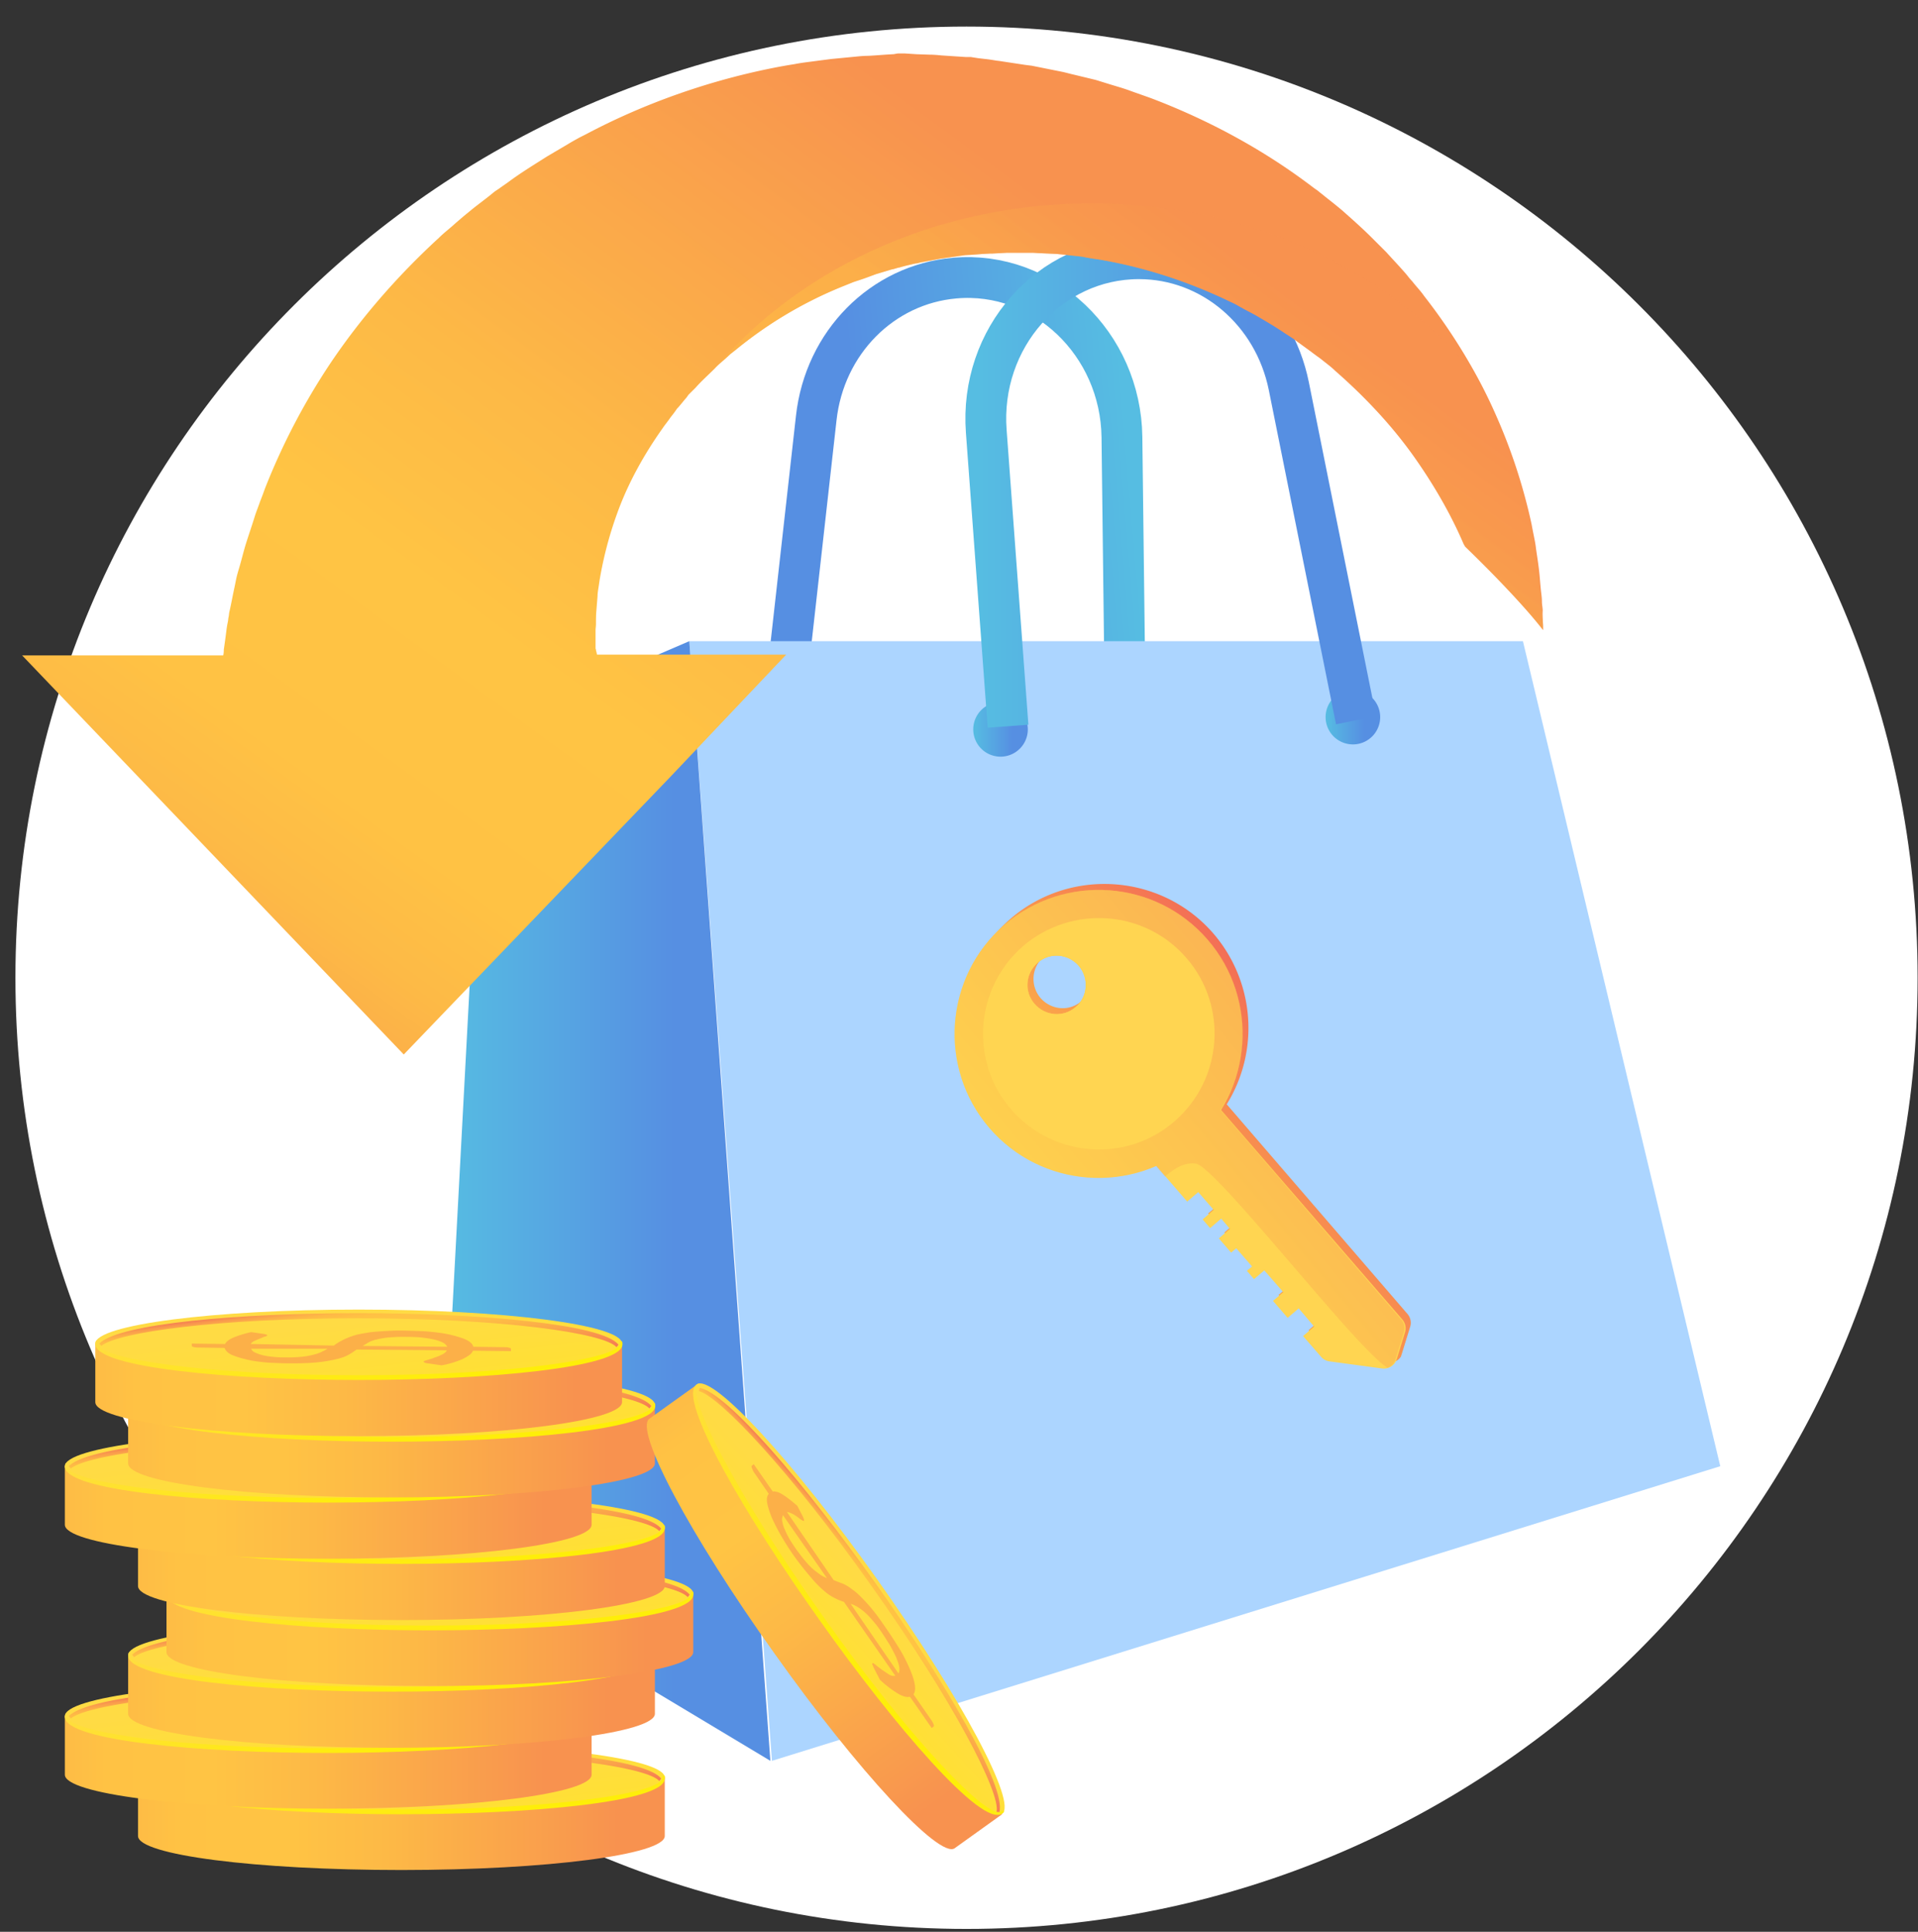 <svg width="141" height="142" fill="none" xmlns="http://www.w3.org/2000/svg"><rect width="100%" height="100%" fill="#333333" stroke="none"/><path d="M71.052 141.79c38.615 0 69.919-31.303 69.919-69.918 0-38.615-31.304-69.919-69.919-69.919-38.615 0-69.918 31.304-69.918 69.919 0 38.615 31.303 69.918 69.918 69.918z" fill="#fff"/><path d="M82.74 53.846l-.262-21.716c-.087-6.862-5.756-12.269-12.298-11.687-5.32.465-9.565 4.738-10.175 10.291l-2.79 24.886" stroke="url(#paint0_linear)" stroke-width="3" stroke-miterlimit="10"/><path d="M50.673 47.131l6.076 82.303 69.715-21.658-14.507-60.645H50.673z" fill="#ACD5FF"/><path d="M35.526 53.643l15.147-6.512 5.96 82.303-24.363-14.623 3.256-61.168z" fill="url(#paint1_linear)"/><path d="M73.553 55.62a2.006 2.006 0 100-4.012 2.006 2.006 0 000 4.012z" fill="url(#paint2_linear)"/><path d="M99.456 54.72a2.006 2.006 0 100-4.013 2.006 2.006 0 000 4.012z" fill="url(#paint3_linear)"/><path d="M74.105 53.382l-1.599-21.66c-.523-6.86 4.652-12.704 11.222-12.704 5.32 0 9.913 3.896 11.018 9.361l4.943 24.566" stroke="url(#paint4_linear)" stroke-width="3" stroke-miterlimit="10"/><path d="M73.204 82.483c3.11 3.605 8.11 4.593 12.239 2.79l.669.785 1.57 1.832.814-.698 1.133 1.309-.814.697.553.64.814-.698.64.756-.815.698.901 1.046.378-.32 1.163 1.338-.378.32.524.61.755-.64 1.396 1.6-.756.64 1.076 1.25.814-.698 1.134 1.337-.814.698 1.337 1.54a.964.964 0 00.61.32l3.867.524a.996.996 0 00.93-.378c.029-.03.029-.059.058-.088v-.029c0-.029.03-.058.03-.058v-.029c0-.029.029-.058.029-.087l.61-1.977a.993.993 0 00-.203-.93L90.182 81.174a10.653 10.653 0 00-.96-12.53c-3.808-4.419-10.524-4.913-14.943-1.104-4.39 3.808-4.884 10.495-1.075 14.943zM76.72 70.33c.901-.784 2.239-.668 3.024.233.785.901.668 2.239-.233 3.024-.901.784-2.238.668-3.023-.233a2.157 2.157 0 01.232-3.023z" fill="url(#paint5_linear)"/><path d="M80.966 81.029l6.309 7.297.814-.698 1.133 1.308-.813.698.552.64.814-.698.64.756-.815.698.902 1.046.378-.32 1.163 1.338-.378.32.523.61.756-.64 1.395 1.6-.756.639 1.076 1.25.814-.698 1.134 1.338-.814.697 1.337 1.541a.964.964 0 00.61.32l3.867.523a.99.99 0 001.076-.697l.61-1.977a.99.99 0 00-.203-.93L87.013 78.411l-6.047 2.617z" fill="#FFD551"/><path d="M73.843 67.976c-4.419 3.808-4.913 10.524-1.105 14.943 3.809 4.419 10.525 4.913 14.944 1.105 4.418-3.809 4.913-10.525 1.104-14.944-3.808-4.419-10.495-4.913-14.943-1.104zm5.233 6.047c-.901.785-2.238.668-3.023-.233-.785-.901-.669-2.239.232-3.023.901-.785 2.239-.67 3.024.232.756.901.668 2.268-.233 3.024z" fill="#FFD551"/><path opacity=".3" d="M88.786 69.08c-3.808-4.419-10.524-4.913-14.943-1.104-4.419 3.808-4.913 10.524-1.105 14.943 3.111 3.605 8.112 4.593 12.24 2.79l.668.786c.989-.902 1.745-1.047 2.268-.96 1.512.233 11.978 13.839 14.1 15.001.262-.116.494-.319.581-.64l.611-1.976a.993.993 0 00-.203-.93L89.716 81.58c2.443-3.808 2.18-8.896-.93-12.5zm-12.5 1.687c.9-.785 2.238-.67 3.023.232.785.901.668 2.239-.233 3.024-.901.785-2.238.668-3.023-.233-.785-.872-.669-2.239.232-3.023z" fill="url(#paint6_linear)"/><path d="M75.21 69.546c-3.547 3.081-3.954 8.46-.872 12.006 3.081 3.547 8.46 3.954 12.006.872 3.547-3.081 3.954-8.46.873-12.006-3.053-3.547-8.431-3.925-12.007-.873zm3.866 4.477c-.9.785-2.238.668-3.023-.233-.785-.901-.669-2.239.232-3.024.902-.784 2.239-.668 3.024.233.756.901.669 2.268-.233 3.024z" fill="#FFD551"/><path d="M113.439 46.143v.174c-1.482-1.919-4.128-4.593-5.727-6.134-.029-.058-.087-.145-.116-.204-.872-2.035-2.093-4.215-3.634-6.395-1.541-2.18-3.518-4.332-5.815-6.338-.261-.262-.581-.494-.872-.727-.145-.116-.29-.233-.465-.349l-.233-.174c-.087-.058-.145-.117-.232-.175l-.96-.698-.232-.174-.262-.174c-.174-.117-.32-.204-.494-.32-.64-.436-1.337-.843-2.035-1.25-.349-.204-.727-.378-1.076-.582-.174-.087-.349-.203-.523-.29-.175-.088-.378-.175-.553-.262-2.936-1.396-6.134-2.442-9.419-2.995a17.812 17.812 0 01-1.22-.203c-.408-.058-.844-.087-1.251-.145l-.61-.059-.611-.029-.61-.029c-.204 0-.407-.029-.611-.029h-1.86l-.553.03-.552.028h-.146l-.552.03-.756.058-.552.029h-.117.146l-1.221.174-.61.087-.611.117-.61.116-.292.058a.996.996 0 01-.29.058c-.378.087-.785.175-1.163.291-.204.029-.378.116-.582.145l-.581.175-.582.174-.552.204c-.378.145-.756.261-1.105.378-.349.145-.726.29-1.075.436a30.347 30.347 0 00-7.56 4.535l-.406.32-.378.349c-.262.232-.523.436-.756.697l-.029.03c-.465.465-.96.9-1.395 1.395l-.35.349-.174.174-.145.204c-.204.232-.407.494-.61.727a.75.75 0 00-.146.174l-.145.204c-.087.116-.204.261-.291.377-.175.262-.378.495-.552.756-1.425 2.006-2.5 4.012-3.227 5.931a27.884 27.884 0 00-1.425 5.291c-.029.204-.058.407-.087.582-.03.203-.058.377-.058.552l-.087 1.076c-.03.349-.03.668-.03.988 0 .145-.029.32-.029.465v1.25c0 .059 0 .117.03.146 0 .058 0 .087.029.145 0 .087.029.087.029.145 0 .059.029.088.029.088h13.896l-8.46 8.925-19.653 20.467L1.628 48.178h14.768c.03 0 .058-.233.058-.436.059-.407.117-.814.175-1.28.029-.232.058-.465.116-.726.03-.117.03-.262.058-.378.03-.116.03-.262.058-.378.117-.494.204-.989.32-1.541.058-.262.117-.552.175-.843.058-.29.145-.581.232-.872.175-.582.32-1.221.524-1.86.203-.64.436-1.31.64-1.978.116-.349.26-.698.377-1.046.145-.35.262-.698.407-1.076a48.744 48.744 0 014.797-9.129c2.122-3.14 4.768-6.25 7.937-9.157.378-.378.814-.698 1.22-1.076l.611-.523.32-.262.32-.262c.436-.349.872-.668 1.308-1.017l.32-.262.349-.232c.232-.175.465-.32.697-.495.902-.668 1.861-1.25 2.82-1.86l1.483-.873c.233-.145.494-.29.756-.436.262-.145.523-.261.785-.407 4.1-2.15 8.663-3.779 13.373-4.738a37.877 37.877 0 011.774-.32c.581-.116 1.192-.175 1.802-.262l.901-.116.902-.087.9-.087c.291-.03.611-.059.902-.059.61-.029 1.192-.087 1.802-.116.146 0 .291-.058.437-.058h.465l.901.058.901.03c.29 0 .61.028.901.057l1.774.117h.378l.174.029.378.058.756.087.378.058.174.03.233.028.96.146.959.145.465.058c.145.03.29.058.436.087l1.744.35c.291.057.582.145.843.203l.844.203.843.204.843.261c.552.175 1.104.32 1.657.524.552.203 1.076.378 1.628.581 4.273 1.628 8.17 3.78 11.512 6.28.204.145.407.32.64.465.204.174.407.32.61.494.407.32.814.64 1.192.96.756.668 1.512 1.337 2.21 2.035l.523.523.262.261.262.262c.319.349.668.727.988 1.076l.233.261.232.262c.146.175.291.378.465.552.291.378.611.698.872 1.076a43.228 43.228 0 013.896 5.93c.523.96.989 1.92 1.396 2.85a41.279 41.279 0 012.616 8.024c.058.32.116.61.175.901.058.29.116.582.145.872.087.582.174 1.134.232 1.657.059.524.088 1.047.146 1.541.029.233.058.465.058.698 0 .233.058.465.058.669-.029.436.029.843.029 1.25z" fill="url(#paint7_linear)"/><path opacity=".4" d="M113.439 46.142v.175c-1.482-1.919-4.128-4.594-5.727-6.135-.029-.058-.087-.145-.116-.203-.872-2.035-2.093-4.215-3.634-6.396-1.541-2.18-3.518-4.332-5.815-6.338-.261-.261-.581-.494-.872-.726a6.256 6.256 0 00-.465-.35l-.233-.174c-.087-.058-.145-.116-.232-.174l-.96-.698-.232-.174-.262-.175c-.174-.116-.32-.203-.494-.32-.64-.436-1.337-.843-2.035-1.25-.349-.203-.727-.378-1.076-.581-.174-.087-.349-.204-.523-.29-.174-.088-.378-.175-.552-.262-2.937-1.396-6.135-2.443-9.42-2.995a17.738 17.738 0 01-1.22-.203c-.408-.059-.844-.088-1.25-.146l-.611-.058-.61-.029-.611-.029c-.204 0-.407-.03-.61-.03h-1.861l-.553.03-.552.03h-.146l-.552.028-.756.058-.552.03h-.117.146l-1.221.174-.61.087-.611.116-.61.117-.291.058a1.044 1.044 0 01-.291.058c-.378.087-.785.174-1.163.29-.204.03-.378.117-.581.146l-.582.174-.581.175-.553.203c-.378.146-.756.262-1.105.378-.348.146-.726.291-1.075.436a30.347 30.347 0 00-7.559 4.536l-.407.32-.378.348c-.262.233-.523.436-.756.698l-.029.03c6.25-7.356 16.339-12.153 27.764-12.153 11.687 0 22.008 5.03 28.2 12.675.523.96.988 1.92 1.396 2.85a41.283 41.283 0 012.616 8.023c.058.32.116.61.174.902.059.29.117.581.146.872.087.581.174 1.134.232 1.657.059.523.088 1.047.146 1.54.029.233.058.466.058.698 0 .233.058.466.058.67.058.493.116.9.116 1.307z" fill="url(#paint8_linear)"/><path d="M10.146 130.656v4.303c0 1.395 8.663 2.5 19.362 2.5 10.699 0 19.362-1.134 19.362-2.5v-4.303H10.146z" fill="url(#paint9_linear)"/><path d="M48.87 130.656c0 1.395-8.663 2.5-19.362 2.5-10.699 0-19.362-1.134-19.362-2.5 0-1.396 8.663-2.501 19.362-2.501 10.699 0 19.362 1.134 19.362 2.501z" fill="url(#paint10_linear)"/><path d="M29.508 133.359c-9.477 0-19.362-.901-19.362-2.646 0-.087.029-.261.116-.261.087 0 .058.145.058.232 0 1.105 7.879 2.326 19.188 2.326 11.31 0 19.188-1.221 19.188-2.326 0-.087.029-.174.116-.174.087 0 .058.116.058.232 0 1.716-9.884 2.617-19.362 2.617z" fill="url(#paint11_linear)"/><path d="M27.676 130.801a5.023 5.023 0 011.454-.727c.348-.116.755-.174 1.279-.261.523-.059 1.163-.088 1.919-.117.755 0 1.453.029 2.093.058.668.059 1.22.117 1.744.233.494.116.901.233 1.221.378.32.145.494.32.552.523l2.18.029c.146 0 .292 0 .408.029.116.03.174.059.174.088v.174l-2.79-.029c-.088.233-.35.407-.756.611a7.048 7.048 0 01-1.541.465l-1.018-.146a.548.548 0 01-.232-.058c-.059-.029-.088-.058-.088-.058 0-.029.088-.087.233-.116.145-.058.349-.087.523-.175a3.47 3.47 0 00.582-.232c.203-.087.32-.204.378-.32l-6.629-.058c-.174.116-.378.261-.581.378a3.296 3.296 0 01-.872.32c-.35.087-.814.174-1.338.232a18.84 18.84 0 01-2.006.087c-.61 0-1.192-.029-1.773-.058-.582-.058-1.105-.116-1.541-.232a6.317 6.317 0 01-1.105-.349c-.29-.146-.436-.32-.494-.494l-1.802-.03c-.146 0-.291 0-.437-.029-.116-.029-.174-.058-.174-.087v-.174l2.442.029c.116-.204.32-.349.669-.494.349-.146.756-.262 1.25-.378l.814.116c.262.029.378.087.378.116 0 .029-.058.058-.146.087-.116.029-.232.088-.377.146a5.528 5.528 0 00-.407.174.609.609 0 00-.291.233l6.105.116zm-6.047.262a.532.532 0 00.32.29c.174.088.378.146.61.204.262.058.524.087.843.116.32.029.64.029.989.029.407 0 .756-.029 1.046-.058.291-.029.553-.087.785-.145a2.66 2.66 0 00.582-.204c.174-.087.32-.145.436-.232h-5.611zm14.39-.175a.763.763 0 00-.348-.32 3.061 3.061 0 00-.727-.232 8.562 8.562 0 00-1.018-.145c-.377-.03-.814-.059-1.279-.03-.407 0-.785.03-1.075.059a5.408 5.408 0 00-.785.145 2.009 2.009 0 00-.553.203l-.436.262 6.222.058z" fill="#FCB048"/><path d="M29.508 128.417c-8.634 0-17.618.756-19.071 2.239a.769.769 0 01.145.174c1.221-1.018 8.634-2.035 18.897-2.035 10.524 0 18.083 1.076 18.984 2.122.058-.058.087-.116.145-.174-1.162-1.541-10.32-2.326-19.1-2.326z" fill="url(#paint12_linear)"/><path d="M4.768 126.15v4.302c0 1.396 8.663 2.5 19.362 2.5 10.698 0 19.362-1.133 19.362-2.5v-4.302H4.768z" fill="url(#paint13_linear)"/><path d="M43.492 126.149c0 1.396-8.664 2.501-19.362 2.501-10.699 0-19.362-1.134-19.362-2.501 0-1.395 8.663-2.5 19.362-2.5 10.698 0 19.362 1.134 19.362 2.5z" fill="url(#paint14_linear)"/><path d="M24.13 128.853c-9.478 0-19.362-.902-19.362-2.646 0-.087.029-.262.116-.262.087 0 .058.146.058.233 0 1.105 7.879 2.326 19.188 2.326s19.187-1.221 19.187-2.326c0-.087.03-.175.117-.175.087 0 .087.117.087.233-.03 1.715-9.914 2.617-19.391 2.617z" fill="url(#paint15_linear)"/><path d="M22.298 126.295c.203-.146.378-.262.61-.378a4.94 4.94 0 01.843-.349c.35-.116.756-.174 1.28-.262a28.433 28.433 0 011.918-.116c.756 0 1.454.029 2.093.058.67.058 1.221.116 1.745.233.494.116.901.232 1.22.378.32.145.495.319.553.523l2.18.029c.146 0 .291 0 .408.029.116.029.174.058.174.087v.175l-2.79-.029c-.088.232-.35.407-.757.61a6.941 6.941 0 01-1.54.465l-1.018-.145a.55.55 0 01-.233-.058.359.359 0 01-.087-.058c0-.029.087-.088.233-.117.145-.058.349-.087.523-.174.204-.058.407-.145.581-.233.204-.087.32-.203.378-.319l-6.628-.059c-.175.117-.378.262-.582.378a3.227 3.227 0 01-.872.32c-.349.087-.814.175-1.337.233a18.84 18.84 0 01-2.006.087c-.61 0-1.192-.029-1.773-.058-.582-.058-1.105-.116-1.541-.233a6.149 6.149 0 01-1.105-.349c-.29-.145-.436-.319-.494-.494l-1.803-.029c-.145 0-.29 0-.436-.029-.116-.029-.174-.058-.174-.087v-.175l2.442.029c.116-.203.32-.348.669-.494.348-.145.755-.261 1.25-.378l.814.117c.261.029.378.087.378.116 0 .029-.059.058-.146.087-.116.029-.232.087-.378.145-.145.059-.29.117-.407.175a.607.607 0 00-.29.232l6.105.117zm-6.047.232a.531.531 0 00.32.291c.174.087.377.145.61.204.262.058.523.087.843.116.32.029.64.029.989.029.407 0 .755-.029 1.046-.058.29-.029.553-.087.785-.146.233-.058.407-.116.582-.203.174-.087.32-.145.436-.233H16.25zm14.39-.145a.759.759 0 00-.348-.32 3.061 3.061 0 00-.727-.232 8.348 8.348 0 00-1.018-.146 9.09 9.09 0 00-1.279-.029c-.407 0-.785.029-1.076.058a5.42 5.42 0 00-.785.146 2.009 2.009 0 00-.552.203l-.436.262 6.221.058z" fill="#FCB048"/><path d="M24.13 123.911c-8.635 0-17.618.756-19.072 2.238a.773.773 0 01.146.175c1.22-1.018 8.634-2.035 18.897-2.035 10.524 0 18.083 1.075 18.984 2.122.058-.058.087-.116.145-.175-1.163-1.54-10.32-2.325-19.1-2.325z" fill="url(#paint16_linear)"/><path d="M9.42 121.673v4.303c0 1.395 8.663 2.5 19.362 2.5 10.698 0 19.362-1.134 19.362-2.5v-4.303H9.419z" fill="url(#paint17_linear)"/><path d="M48.144 121.673c0 1.395-8.664 2.5-19.362 2.5-10.7 0-19.363-1.134-19.363-2.5 0-1.396 8.664-2.501 19.363-2.501 10.669-.029 19.362 1.105 19.362 2.501z" fill="url(#paint18_linear)"/><path d="M28.782 124.347c-9.478 0-19.363-.901-19.363-2.645 0-.087.03-.262.117-.262.087 0 .058.146.058.233 0 1.105 7.878 2.326 19.188 2.326 11.309 0 19.187-1.221 19.187-2.326 0-.087.03-.175.116-.175.088 0 .088.117.088.233-.03 1.715-9.943 2.616-19.392 2.616z" fill="url(#paint19_linear)"/><path d="M26.95 121.789a4.25 4.25 0 01.61-.378 4.94 4.94 0 01.843-.349c.349-.116.756-.174 1.28-.262a28.434 28.434 0 011.918-.116c.756 0 1.454.029 2.093.058.669.058 1.221.117 1.745.233.494.116.9.232 1.22.378.32.145.495.32.553.523l2.18.029c.146 0 .291 0 .407.029.117.029.175.058.175.087v.175l-2.791-.029c-.087.232-.349.407-.756.61a6.99 6.99 0 01-1.54.466l-1.018-.146a.548.548 0 01-.233-.058.359.359 0 01-.087-.058c0-.029.087-.087.232-.116.146-.059.35-.088.524-.175a3.47 3.47 0 00.581-.232c.204-.088.32-.204.378-.32l-6.628-.058c-.175.116-.378.261-.582.378a3.264 3.264 0 01-.872.319 10.25 10.25 0 01-1.337.233c-.524.058-1.192.087-2.006.087-.61 0-1.192-.029-1.774-.058-.581-.058-1.104-.116-1.54-.233a6.24 6.24 0 01-1.105-.348c-.29-.146-.436-.32-.494-.495l-1.803-.029c-.145 0-.29 0-.436-.029-.116-.029-.174-.058-.174-.087v-.174l2.442.029c.116-.204.32-.349.668-.495.35-.145.756-.261 1.25-.378l.814.117c.262.029.378.087.378.116 0 .029-.058.058-.145.087-.116.029-.233.087-.378.146-.145.058-.29.116-.407.174a.603.603 0 00-.29.233l6.105.116zm-6.047.262a.532.532 0 00.32.29c.174.087.377.146.61.204.261.058.523.087.843.116.32.029.64.029.988.029a10.3 10.3 0 001.047-.058 5.46 5.46 0 00.785-.145 2.77 2.77 0 00.581-.204c.175-.087.32-.145.436-.232h-5.61zm14.39-.175a.763.763 0 00-.349-.32 3.061 3.061 0 00-.727-.232 8.548 8.548 0 00-1.017-.146 9.098 9.098 0 00-1.28-.029c-.406 0-.784.029-1.075.058-.29.03-.552.088-.785.146a2.009 2.009 0 00-.552.203l-.436.262 6.221.058z" fill="#FCB048"/><path d="M28.782 119.405c-8.635 0-17.618.756-19.072 2.239a.77.77 0 01.146.174c1.22-1.018 8.634-2.035 18.897-2.035 10.524 0 18.082 1.076 18.984 2.122.058-.058.087-.116.145-.174-1.163-1.512-10.32-2.326-19.1-2.326z" fill="url(#paint20_linear)"/><path d="M12.239 117.137v4.303c0 1.396 8.663 2.5 19.362 2.5 10.699 0 19.362-1.133 19.362-2.5v-4.303H12.239z" fill="url(#paint21_linear)"/><path d="M31.601 119.637c10.693 0 19.362-1.119 19.362-2.5s-8.669-2.5-19.362-2.5c-10.693 0-19.362 1.119-19.362 2.5s8.669 2.5 19.362 2.5z" fill="url(#paint22_linear)"/><path d="M31.601 119.84c-9.478 0-19.362-.901-19.362-2.645 0-.087.029-.262.116-.262.087 0 .058.146.058.233 0 1.105 7.879 2.326 19.188 2.326s19.188-1.221 19.188-2.326c0-.087.029-.175.116-.175.087 0 .058.117.058.233 0 1.715-9.914 2.616-19.362 2.616z" fill="url(#paint23_linear)"/><path d="M29.769 117.283c.203-.146.378-.262.61-.378.204-.117.495-.233.843-.349.35-.116.756-.175 1.28-.262a28.433 28.433 0 011.918-.116c.756 0 1.454.029 2.094.058.668.058 1.22.116 1.744.233.494.116.901.232 1.221.378.32.145.494.319.552.523l2.18.029c.146 0 .292 0 .408.029.116.029.174.058.174.087v.175l-2.79-.029c-.088.232-.35.407-.757.61a6.941 6.941 0 01-1.54.465l-1.018-.145a.55.55 0 01-.233-.058.359.359 0 01-.087-.058c0-.029.087-.088.233-.117.145-.058.349-.087.523-.174.204-.058.407-.145.582-.233.203-.087.32-.203.378-.319l-6.629-.059c-.174.117-.378.262-.581.378a3.227 3.227 0 01-.872.32c-.35.087-.814.175-1.338.233a18.84 18.84 0 01-2.006.087c-.61 0-1.192-.029-1.773-.058-.582-.058-1.105-.117-1.541-.233a6.153 6.153 0 01-1.105-.349c-.29-.145-.436-.319-.494-.494l-1.803-.029c-.145 0-.29 0-.436-.029-.116-.029-.174-.058-.174-.087v-.175l2.442.029c.116-.203.32-.348.669-.494.349-.145.756-.261 1.25-.378l.814.117c.261.029.378.087.378.116 0 .029-.058.058-.146.087-.116.029-.232.087-.378.145-.145.059-.29.117-.407.175a.607.607 0 00-.29.232l6.105.117zm-6.076.261a.53.53 0 00.32.291c.174.087.378.145.61.204.262.058.523.087.843.116.32.029.64.029.989.029.407 0 .756-.029 1.046-.058a5.27 5.27 0 00.785-.146c.233-.058.407-.116.582-.203.174-.087.32-.145.436-.233h-5.611zm14.42-.174a.759.759 0 00-.35-.32 3.061 3.061 0 00-.726-.232 8.348 8.348 0 00-1.017-.146c-.379-.029-.815-.058-1.28-.029-.407 0-.785.029-1.075.058a5.27 5.27 0 00-.785.146 2.009 2.009 0 00-.553.203l-.436.262 6.222.058z" fill="#FCB048"/><path d="M31.601 114.899c-8.634 0-17.618.756-19.071 2.238a.751.751 0 01.145.175c1.221-1.018 8.634-2.035 18.897-2.035 10.524 0 18.083 1.075 18.984 2.122.058-.058.087-.116.145-.175-1.163-1.54-10.32-2.325-19.1-2.325z" fill="url(#paint24_linear)"/><path d="M10.146 112.282v4.303c0 1.396 8.663 2.5 19.362 2.5 10.699 0 19.362-1.134 19.362-2.5v-4.303H10.146z" fill="url(#paint25_linear)"/><path d="M48.87 112.282c0 1.396-8.663 2.5-19.362 2.5-10.699 0-19.362-1.133-19.362-2.5 0-1.395 8.663-2.5 19.362-2.5 10.699 0 19.362 1.105 19.362 2.5z" fill="url(#paint26_linear)"/><path d="M29.508 114.957c-9.477 0-19.362-.902-19.362-2.646 0-.087.029-.262.116-.262.087 0 .058.146.058.233 0 1.105 7.879 2.326 19.188 2.326 11.31 0 19.188-1.221 19.188-2.326 0-.087.029-.174.116-.174.087 0 .058.116.058.232 0 1.715-9.884 2.617-19.362 2.617z" fill="url(#paint27_linear)"/><path d="M27.676 112.428c.204-.146.378-.262.61-.378a4.86 4.86 0 01.844-.349c.349-.117.756-.175 1.279-.262a28.434 28.434 0 011.919-.116c.755 0 1.453.029 2.093.058.668.058 1.22.116 1.744.233.494.116.901.232 1.221.377.32.146.494.32.552.524l2.18.029c.146 0 .292 0 .408.029.116.029.174.058.174.087v.175l-2.79-.03c-.088.233-.35.408-.756.611a6.994 6.994 0 01-1.541.465l-1.018-.145a.548.548 0 01-.232-.058c-.059-.029-.088-.058-.088-.058 0-.03.088-.088.233-.117.145-.058.349-.087.523-.174a3.48 3.48 0 00.582-.233c.203-.087.32-.203.378-.32l-6.629-.058c-.174.117-.378.262-.581.378a3.227 3.227 0 01-.872.32 10.6 10.6 0 01-1.338.233 18.84 18.84 0 01-2.006.087c-.61 0-1.192-.029-1.773-.058-.582-.058-1.105-.117-1.541-.233a6.152 6.152 0 01-1.105-.349c-.29-.145-.436-.32-.494-.494l-1.802-.029c-.146 0-.291 0-.437-.029-.116-.029-.174-.058-.174-.087v-.175l2.442.029c.116-.203.32-.349.669-.494a8.111 8.111 0 011.25-.378l.814.116c.262.029.378.088.378.117 0 .029-.058.058-.146.087-.116.029-.232.087-.377.145a5.511 5.511 0 00-.407.175.607.607 0 00-.291.232l6.105.117zm-6.047.232a.534.534 0 00.32.291c.174.087.378.145.61.203.262.059.524.088.843.117.32.029.64.029.989.029.407 0 .756-.029 1.046-.058.291-.029.553-.088.785-.146.233-.058.407-.116.582-.203.174-.088.32-.146.436-.233h-5.611zm14.39-.145a.753.753 0 00-.348-.32 3.104 3.104 0 00-.727-.233 8.562 8.562 0 00-1.018-.145 9.09 9.09 0 00-1.279-.029c-.407 0-.785.029-1.075.058a5.408 5.408 0 00-.785.145 2.04 2.04 0 00-.553.204l-.436.262 6.222.058z" fill="#FCB048"/><path d="M29.508 110.044c-8.634 0-17.618.755-19.071 2.238a.751.751 0 01.145.175c1.221-1.018 8.634-2.035 18.897-2.035 10.524 0 18.083 1.075 18.984 2.122.058-.058.087-.117.145-.175-1.162-1.54-10.32-2.325-19.1-2.325z" fill="url(#paint28_linear)"/><path d="M4.768 107.776v4.303c0 1.396 8.663 2.5 19.362 2.5 10.698 0 19.362-1.134 19.362-2.5v-4.303H4.768z" fill="url(#paint29_linear)"/><path d="M24.13 110.276c10.693 0 19.362-1.119 19.362-2.5s-8.669-2.5-19.362-2.5c-10.694 0-19.362 1.119-19.362 2.5s8.668 2.5 19.362 2.5z" fill="url(#paint30_linear)"/><path d="M24.13 110.451c-9.478 0-19.362-.902-19.362-2.646 0-.087.029-.262.116-.262.087 0 .058.146.058.233 0 1.105 7.879 2.326 19.188 2.326s19.187-1.221 19.187-2.326c0-.087.03-.174.117-.174.087 0 .087.116.087.232-.03 1.715-9.914 2.617-19.391 2.617z" fill="url(#paint31_linear)"/><path d="M22.298 107.922c.203-.146.378-.262.61-.378a4.86 4.86 0 01.843-.349c.35-.117.756-.175 1.28-.262a28.433 28.433 0 011.918-.116c.756 0 1.454.029 2.093.058.67.058 1.221.116 1.745.233.494.116.901.232 1.22.377.32.146.495.32.553.524l2.18.029c.146 0 .291 0 .408.029.116.029.174.058.174.087v.175l-2.79-.03c-.088.233-.35.407-.757.611a6.995 6.995 0 01-1.54.465l-1.018-.145a.55.55 0 01-.233-.058.359.359 0 01-.087-.058c0-.03.087-.088.233-.117.145-.058.349-.087.523-.174a3.47 3.47 0 00.581-.233c.204-.087.32-.203.378-.32l-6.628-.058c-.175.117-.378.262-.582.378a3.26 3.26 0 01-.872.32c-.349.087-.814.174-1.337.233a18.84 18.84 0 01-2.006.087c-.61 0-1.192-.029-1.773-.058-.582-.058-1.105-.117-1.541-.233a6.23 6.23 0 01-1.105-.349c-.29-.145-.436-.32-.494-.494l-1.803-.029c-.145 0-.29 0-.436-.029-.116-.029-.174-.058-.174-.087v-.175l2.442.029c.116-.203.32-.349.669-.494a8.104 8.104 0 011.25-.378l.814.116c.261.029.378.088.378.117 0 .029-.059.058-.146.087-.116.029-.232.087-.378.145-.145.058-.29.117-.407.175a.607.607 0 00-.29.232l6.105.117zm-6.047.232a.534.534 0 00.32.291c.174.087.377.145.61.203.262.058.523.088.843.117.32.029.64.029.989.029.407 0 .755-.029 1.046-.058.29-.03.553-.088.785-.146.233-.058.407-.116.582-.203.174-.088.32-.146.436-.233H16.25zm14.39-.145a.754.754 0 00-.348-.32 3.104 3.104 0 00-.727-.233 8.562 8.562 0 00-1.018-.145c-.378-.029-.814-.029-1.279-.029-.407 0-.785.029-1.076.058a5.46 5.46 0 00-.785.145 2.04 2.04 0 00-.552.204l-.436.262 6.221.058z" fill="#FCB048"/><path d="M24.13 105.538c-8.635 0-17.618.755-19.072 2.238a.752.752 0 01.146.175c1.22-1.018 8.634-2.036 18.897-2.036 10.524 0 18.083 1.076 18.984 2.123.058-.058.087-.117.145-.175-1.163-1.54-10.32-2.325-19.1-2.325z" fill="url(#paint32_linear)"/><path d="M9.42 103.269v4.303c0 1.396 8.663 2.5 19.362 2.5 10.698 0 19.362-1.134 19.362-2.5v-4.303H9.419z" fill="url(#paint33_linear)"/><path d="M28.782 105.769c10.693 0 19.362-1.119 19.362-2.5s-8.67-2.5-19.362-2.5c-10.694 0-19.363 1.119-19.363 2.5s8.67 2.5 19.363 2.5z" fill="url(#paint34_linear)"/><path d="M28.782 105.972c-9.478 0-19.363-.901-19.363-2.645 0-.087.03-.262.117-.262.087 0 .058.146.058.233 0 1.105 7.878 2.326 19.188 2.326 11.309 0 19.187-1.221 19.187-2.326 0-.087.03-.175.116-.175.088 0 .088.117.088.233-.03 1.715-9.943 2.616-19.392 2.616z" fill="url(#paint35_linear)"/><path d="M26.95 103.415c.203-.146.377-.262.61-.378a4.86 4.86 0 01.843-.349c.349-.117.756-.175 1.28-.262a28.434 28.434 0 011.918-.116c.756 0 1.454.029 2.093.058.669.058 1.221.116 1.745.233.494.116.9.232 1.22.377.32.146.495.32.553.524l2.18.029c.146 0 .291 0 .407.029.117.029.175.058.175.087v.175l-2.791-.029c-.087.232-.349.407-.756.61a6.994 6.994 0 01-1.54.465l-1.018-.145a.548.548 0 01-.233-.058.359.359 0 01-.087-.058c0-.03.087-.088.232-.117.146-.058.35-.087.524-.174a3.47 3.47 0 00.581-.233c.204-.087.32-.203.378-.32l-6.628-.058c-.175.117-.378.262-.582.378a3.227 3.227 0 01-.872.32 10.6 10.6 0 01-1.337.233c-.524.058-1.192.087-2.006.087-.61 0-1.192-.029-1.774-.058-.581-.058-1.104-.117-1.54-.233a6.152 6.152 0 01-1.105-.349c-.29-.145-.436-.32-.494-.494l-1.803-.029c-.145 0-.29 0-.436-.029-.116-.029-.174-.058-.174-.087v-.175l2.442.029c.116-.203.32-.349.668-.494a8.111 8.111 0 011.25-.378l.814.116c.262.029.378.088.378.117 0 .029-.058.058-.145.087-.116.029-.233.087-.378.145-.145.058-.29.117-.407.175a.607.607 0 00-.29.232l6.105.117zm-6.047.232a.534.534 0 00.32.291c.174.087.377.145.61.203.261.059.523.088.843.117.32.029.64.029.988.029a10.3 10.3 0 001.047-.058c.29-.029.552-.088.785-.146.233-.058.407-.116.581-.203.175-.087.32-.146.436-.233h-5.61zm14.39-.145a.753.753 0 00-.349-.32 3.104 3.104 0 00-.727-.233 8.562 8.562 0 00-1.017-.145c-.378-.029-.814-.029-1.28-.029-.406 0-.784.029-1.075.058a5.46 5.46 0 00-.785.145 2.04 2.04 0 00-.552.204l-.436.262 6.221.058z" fill="#FCB048"/><path d="M28.782 101.031c-8.635 0-17.618.755-19.072 2.238a.752.752 0 01.146.175c1.22-1.018 8.634-2.035 18.897-2.035 10.524 0 18.082 1.075 18.984 2.122.058-.058.087-.117.145-.175-1.163-1.54-10.32-2.325-19.1-2.325z" fill="url(#paint36_linear)"/><path d="M7.006 98.763v4.303c0 1.396 8.664 2.5 19.362 2.5 10.699 0 19.362-1.134 19.362-2.5v-4.303H7.006z" fill="url(#paint37_linear)"/><path d="M26.368 101.263c10.694 0 19.362-1.119 19.362-2.5 0-1.38-8.668-2.5-19.362-2.5-10.693 0-19.362 1.12-19.362 2.5 0 1.381 8.669 2.5 19.362 2.5z" fill="url(#paint38_linear)"/><path d="M26.368 101.438c-9.477 0-19.362-.902-19.362-2.646 0-.087.03-.261.117-.261.087 0 .058.145.058.232 0 1.105 7.878 2.326 19.187 2.326 11.31 0 19.188-1.221 19.188-2.326 0-.087.03-.174.116-.174.088 0 .088.116.088.232-.03 1.715-9.943 2.617-19.392 2.617z" fill="url(#paint39_linear)"/><path d="M24.536 98.909c.204-.146.378-.262.61-.378a4.96 4.96 0 01.844-.35c.349-.116.756-.174 1.28-.26a28.344 28.344 0 011.918-.117c.756 0 1.454.029 2.093.058.669.058 1.221.116 1.744.233.495.116.902.232 1.221.377.32.146.495.32.553.524l2.18.029c.146 0 .29 0 .407.029.116.029.175.058.175.087v.175l-2.791-.03c-.088.233-.35.407-.756.611a6.997 6.997 0 01-1.541.465l-1.017-.145a.55.55 0 01-.233-.058.36.36 0 01-.087-.058c0-.03.087-.088.232-.117.146-.058.35-.087.524-.174a3.47 3.47 0 00.581-.233c.203-.087.32-.203.378-.32l-6.628-.058c-.175.117-.378.262-.582.378a3.26 3.26 0 01-.872.32c-.349.087-.814.174-1.337.233-.524.058-1.192.087-2.006.087-.61 0-1.192-.029-1.774-.058-.581-.058-1.105-.117-1.54-.233a6.227 6.227 0 01-1.105-.349c-.291-.145-.436-.32-.495-.494l-1.802-.03c-.145 0-.29 0-.436-.028-.116-.03-.175-.058-.175-.087v-.175l2.442.03c.117-.204.32-.35.67-.495a8.11 8.11 0 011.25-.378l.813.116c.262.03.378.088.378.117 0 .029-.058.058-.145.087-.116.029-.233.087-.378.145-.145.058-.29.116-.407.175a.606.606 0 00-.29.232l6.104.117zm-6.076.232a.533.533 0 00.32.29c.174.088.378.146.61.204.262.058.524.088.844.117.32.029.64.029.988.029.407 0 .756-.03 1.047-.058.29-.03.552-.088.785-.146.232-.058.407-.116.581-.203.174-.087.32-.146.436-.233h-5.61zm14.42-.145a.757.757 0 00-.349-.32 3.056 3.056 0 00-.727-.233 8.535 8.535 0 00-1.017-.145c-.378-.029-.814-.029-1.28-.029-.406 0-.784.029-1.075.058a5.6 5.6 0 00-.785.145 2.004 2.004 0 00-.552.204l-.436.262 6.221.058z" fill="#FCB048"/><path d="M26.368 96.525c-8.634 0-17.617.755-19.07 2.238.057.058.115.116.144.174 1.221-1.017 8.635-2.034 18.897-2.034 10.525 0 18.083 1.075 18.984 2.122.059-.058.088-.117.146-.175-1.163-1.54-10.32-2.325-19.1-2.325z" fill="url(#paint40_linear)"/><path d="M51.225 101.787l-3.489 2.5c-1.134.814 2.966 8.518 9.187 17.24 6.192 8.721 12.152 15.117 13.257 14.332l3.489-2.5-22.444-31.572z" fill="url(#paint41_linear)"/><path d="M73.669 133.33c-1.134.814-7.065-5.611-13.257-14.333-6.192-8.721-10.292-16.425-9.187-17.239 1.134-.814 7.065 5.61 13.257 14.332 6.192 8.722 10.32 16.455 9.187 17.24z" fill="url(#paint42_linear)"/><path d="M60.266 119.113c-5.494-7.704-10.495-16.309-9.07-17.327.087-.058.232-.116.29-.058.059.087-.087.116-.145.175-.901.639 2.675 7.762 9.216 16.978 6.541 9.216 12.123 14.914 13.024 14.274.087-.058.175-.087.204-.029.058.087-.058.145-.146.175-1.424 1.075-7.907-6.455-13.373-14.188z" fill="url(#paint43_linear)"/><path d="M61.284 116.148c.203.087.436.174.669.261.232.088.494.262.755.466.291.203.61.523.96.901.349.378.756.872 1.192 1.512.436.61.814 1.192 1.163 1.744.348.552.61 1.076.814 1.541.203.465.349.872.407 1.221.058.349.029.581-.088.756l1.25 1.802c.088.116.175.262.204.349.058.116.058.174.03.204l-.146.116-1.6-2.297c-.232.058-.552-.029-.93-.262a8.012 8.012 0 01-1.279-.988l-.465-.901a1.441 1.441 0 00-.087-.204c-.03-.058 0-.087 0-.116.029-.029.116.029.232.116.117.117.262.204.437.349l.523.349a.658.658 0 00.494.116l-3.78-5.436a3.732 3.732 0 01-.639-.262 3.346 3.346 0 01-.756-.494 7.442 7.442 0 01-.96-.959 24.9 24.9 0 01-1.25-1.57 21.6 21.6 0 01-.959-1.483c-.29-.494-.523-.959-.727-1.396-.174-.436-.29-.784-.348-1.104-.058-.32 0-.553.116-.669l-1.018-1.483a1.197 1.197 0 01-.203-.378c-.058-.116-.058-.174-.03-.203l.146-.116 1.396 2.006c.203-.029.494.058.785.261.32.204.64.465 1.017.785l.378.727c.116.233.145.349.116.378-.029.029-.087 0-.174-.058s-.204-.146-.32-.233a2.656 2.656 0 00-.378-.232c-.145-.058-.261-.117-.378-.117l3.43 5.001zm-3.721-4.768a.698.698 0 00-.059.436c.03.175.088.407.204.64.087.232.233.494.378.756.174.261.349.552.552.814.233.319.436.581.64.814.203.232.378.407.552.552.175.145.35.262.494.378.146.087.32.174.466.232l-3.227-4.622zm8.489 11.629a.762.762 0 00.058-.465c-.03-.204-.117-.436-.233-.727-.116-.262-.29-.582-.465-.901-.204-.32-.436-.698-.698-1.076-.232-.349-.465-.611-.668-.843a4.854 4.854 0 00-.553-.552 3.87 3.87 0 00-.494-.349 2.205 2.205 0 00-.465-.204l3.518 5.117z" fill="#FCB048"/><path d="M64.278 116.265c-5-7.036-10.844-13.926-12.85-14.245 0 .087-.029.145-.058.232 1.54.407 6.687 5.844 12.617 14.216 6.105 8.577 9.594 15.35 9.274 16.717.088 0 .146 0 .204.029.552-1.861-4.1-9.797-9.187-16.949z" fill="url(#paint44_linear)"/><defs><linearGradient id="paint0_linear" x1="83.237" y1="36.34" x2="55.246" y2="38.769" gradientUnits="userSpaceOnUse"><stop stop-color="#56BDE2"/><stop offset=".709" stop-color="#568FE2"/></linearGradient><linearGradient id="paint1_linear" x1="32.27" y1="88.28" x2="56.63" y2="88.28" gradientUnits="userSpaceOnUse"><stop stop-color="#56BDE2"/><stop offset=".709" stop-color="#568FE2"/></linearGradient><linearGradient id="paint2_linear" x1="71.555" y1="53.611" x2="75.573" y2="53.611" gradientUnits="userSpaceOnUse"><stop stop-color="#56BDE2"/><stop offset=".709" stop-color="#568FE2"/></linearGradient><linearGradient id="paint3_linear" x1="97.447" y1="52.719" x2="101.465" y2="52.719" gradientUnits="userSpaceOnUse"><stop stop-color="#56BDE2"/><stop offset=".709" stop-color="#568FE2"/></linearGradient><linearGradient id="paint4_linear" x1="72.012" y1="35.999" x2="100.107" y2="35.999" gradientUnits="userSpaceOnUse"><stop stop-color="#56BDE2"/><stop offset=".709" stop-color="#568FE2"/></linearGradient><linearGradient id="paint5_linear" x1="80.119" y1="90.785" x2="96.383" y2="77.201" gradientUnits="userSpaceOnUse"><stop stop-color="#FFC444"/><stop offset=".996" stop-color="#F36F56"/></linearGradient><linearGradient id="paint6_linear" x1="79.668" y1="91.233" x2="95.933" y2="77.65" gradientUnits="userSpaceOnUse"><stop stop-color="#FFC444"/><stop offset=".996" stop-color="#F36F56"/></linearGradient><linearGradient id="paint7_linear" x1="33.43" y1="80.276" x2="87.016" y2="6.837" gradientUnits="userSpaceOnUse"><stop stop-color="#FCB148"/><stop offset=".052" stop-color="#FDBA46"/><stop offset=".142" stop-color="#FFC244"/><stop offset=".318" stop-color="#FFC444"/><stop offset=".485" stop-color="#FDB946"/><stop offset=".775" stop-color="#F99C4D"/><stop offset=".866" stop-color="#F8924F"/><stop offset="1" stop-color="#F8924F"/></linearGradient><linearGradient id="paint8_linear" x1="76.978" y1="44.966" x2="96.787" y2="17.819" gradientUnits="userSpaceOnUse"><stop stop-color="#FCB148"/><stop offset=".052" stop-color="#FDBA46"/><stop offset=".142" stop-color="#FFC244"/><stop offset=".318" stop-color="#FFC444"/><stop offset=".485" stop-color="#FDB946"/><stop offset=".775" stop-color="#F99C4D"/><stop offset=".866" stop-color="#F8924F"/><stop offset="1" stop-color="#F8924F"/></linearGradient><linearGradient id="paint9_linear" x1="6.839" y1="134.07" x2="51.384" y2="134.07" gradientUnits="userSpaceOnUse"><stop stop-color="#FCB148"/><stop offset=".052" stop-color="#FDBA46"/><stop offset=".142" stop-color="#FFC244"/><stop offset=".318" stop-color="#FFC444"/><stop offset=".485" stop-color="#FDB946"/><stop offset=".775" stop-color="#F99C4D"/><stop offset=".866" stop-color="#F8924F"/><stop offset="1" stop-color="#F8924F"/></linearGradient><linearGradient id="paint10_linear" x1="29.316" y1="129.052" x2="31.665" y2="148.711" gradientUnits="userSpaceOnUse"><stop stop-color="#FFDB44"/><stop offset="1" stop-color="#FEEF06"/></linearGradient><linearGradient id="paint11_linear" x1="29.214" y1="128.175" x2="29.936" y2="134.213" gradientUnits="userSpaceOnUse"><stop stop-color="#FFDB44"/><stop offset="1" stop-color="#FEEF06"/></linearGradient><linearGradient id="paint12_linear" x1="29.892" y1="133.58" x2="29.174" y2="127.564" gradientUnits="userSpaceOnUse"><stop offset=".004" stop-color="#F36F56"/><stop offset=".306" stop-color="#F99C4C"/><stop offset=".545" stop-color="#FDB946"/><stop offset=".682" stop-color="#FFC444"/><stop offset=".804" stop-color="#FFC244"/><stop offset=".867" stop-color="#FEBA46"/><stop offset=".916" stop-color="#FCAD49"/><stop offset=".958" stop-color="#F99A4D"/><stop offset=".996" stop-color="#F58152"/><stop offset="1" stop-color="#F57E53"/></linearGradient><linearGradient id="paint13_linear" x1="1.458" y1="129.56" x2="46.002" y2="129.56" gradientUnits="userSpaceOnUse"><stop stop-color="#FCB148"/><stop offset=".052" stop-color="#FDBA46"/><stop offset=".142" stop-color="#FFC244"/><stop offset=".318" stop-color="#FFC444"/><stop offset=".485" stop-color="#FDB946"/><stop offset=".775" stop-color="#F99C4D"/><stop offset=".866" stop-color="#F8924F"/><stop offset="1" stop-color="#F8924F"/></linearGradient><linearGradient id="paint14_linear" x1="23.935" y1="124.542" x2="26.283" y2="144.201" gradientUnits="userSpaceOnUse"><stop stop-color="#FFDB44"/><stop offset="1" stop-color="#FEEF06"/></linearGradient><linearGradient id="paint15_linear" x1="23.832" y1="123.665" x2="24.554" y2="129.702" gradientUnits="userSpaceOnUse"><stop stop-color="#FFDB44"/><stop offset="1" stop-color="#FEEF06"/></linearGradient><linearGradient id="paint16_linear" x1="24.511" y1="129.07" x2="23.792" y2="123.054" gradientUnits="userSpaceOnUse"><stop offset=".004" stop-color="#F36F56"/><stop offset=".306" stop-color="#F99C4C"/><stop offset=".545" stop-color="#FDB946"/><stop offset=".682" stop-color="#FFC444"/><stop offset=".804" stop-color="#FFC244"/><stop offset=".867" stop-color="#FEBA46"/><stop offset=".916" stop-color="#FCAD49"/><stop offset=".958" stop-color="#F99A4D"/><stop offset=".996" stop-color="#F58152"/><stop offset="1" stop-color="#F57E53"/></linearGradient><linearGradient id="paint17_linear" x1="6.102" y1="125.063" x2="50.646" y2="125.063" gradientUnits="userSpaceOnUse"><stop stop-color="#FCB148"/><stop offset=".052" stop-color="#FDBA46"/><stop offset=".142" stop-color="#FFC244"/><stop offset=".318" stop-color="#FFC444"/><stop offset=".485" stop-color="#FDB946"/><stop offset=".775" stop-color="#F99C4D"/><stop offset=".866" stop-color="#F8924F"/><stop offset="1" stop-color="#F8924F"/></linearGradient><linearGradient id="paint18_linear" x1="28.579" y1="120.045" x2="30.927" y2="139.704" gradientUnits="userSpaceOnUse"><stop stop-color="#FFDB44"/><stop offset="1" stop-color="#FEEF06"/></linearGradient><linearGradient id="paint19_linear" x1="28.477" y1="119.169" x2="29.198" y2="125.206" gradientUnits="userSpaceOnUse"><stop stop-color="#FFDB44"/><stop offset="1" stop-color="#FEEF06"/></linearGradient><linearGradient id="paint20_linear" x1="29.154" y1="124.573" x2="28.436" y2="118.557" gradientUnits="userSpaceOnUse"><stop offset=".004" stop-color="#F36F56"/><stop offset=".306" stop-color="#F99C4C"/><stop offset=".545" stop-color="#FDB946"/><stop offset=".682" stop-color="#FFC444"/><stop offset=".804" stop-color="#FFC244"/><stop offset=".867" stop-color="#FEBA46"/><stop offset=".916" stop-color="#FCAD49"/><stop offset=".958" stop-color="#F99A4D"/><stop offset=".996" stop-color="#F58152"/><stop offset="1" stop-color="#F57E53"/></linearGradient><linearGradient id="paint21_linear" x1="8.919" y1="120.553" x2="53.464" y2="120.553" gradientUnits="userSpaceOnUse"><stop stop-color="#FCB148"/><stop offset=".052" stop-color="#FDBA46"/><stop offset=".142" stop-color="#FFC244"/><stop offset=".318" stop-color="#FFC444"/><stop offset=".485" stop-color="#FDB946"/><stop offset=".775" stop-color="#F99C4D"/><stop offset=".866" stop-color="#F8924F"/><stop offset="1" stop-color="#F8924F"/></linearGradient><linearGradient id="paint22_linear" x1="31.396" y1="115.535" x2="33.744" y2="135.194" gradientUnits="userSpaceOnUse"><stop stop-color="#FFDB44"/><stop offset="1" stop-color="#FEEF06"/></linearGradient><linearGradient id="paint23_linear" x1="31.294" y1="114.657" x2="32.015" y2="120.695" gradientUnits="userSpaceOnUse"><stop stop-color="#FFDB44"/><stop offset="1" stop-color="#FEEF06"/></linearGradient><linearGradient id="paint24_linear" x1="31.972" y1="120.062" x2="31.253" y2="114.046" gradientUnits="userSpaceOnUse"><stop offset=".004" stop-color="#F36F56"/><stop offset=".306" stop-color="#F99C4C"/><stop offset=".545" stop-color="#FDB946"/><stop offset=".682" stop-color="#FFC444"/><stop offset=".804" stop-color="#FFC244"/><stop offset=".867" stop-color="#FEBA46"/><stop offset=".916" stop-color="#FCAD49"/><stop offset=".958" stop-color="#F99A4D"/><stop offset=".996" stop-color="#F58152"/><stop offset="1" stop-color="#F57E53"/></linearGradient><linearGradient id="paint25_linear" x1="6.839" y1="115.686" x2="51.384" y2="115.686" gradientUnits="userSpaceOnUse"><stop stop-color="#FCB148"/><stop offset=".052" stop-color="#FDBA46"/><stop offset=".142" stop-color="#FFC244"/><stop offset=".318" stop-color="#FFC444"/><stop offset=".485" stop-color="#FDB946"/><stop offset=".775" stop-color="#F99C4D"/><stop offset=".866" stop-color="#F8924F"/><stop offset="1" stop-color="#F8924F"/></linearGradient><linearGradient id="paint26_linear" x1="29.316" y1="110.668" x2="31.665" y2="130.328" gradientUnits="userSpaceOnUse"><stop stop-color="#FFDB44"/><stop offset="1" stop-color="#FEEF06"/></linearGradient><linearGradient id="paint27_linear" x1="29.214" y1="109.791" x2="29.936" y2="115.829" gradientUnits="userSpaceOnUse"><stop stop-color="#FFDB44"/><stop offset="1" stop-color="#FEEF06"/></linearGradient><linearGradient id="paint28_linear" x1="29.892" y1="115.196" x2="29.174" y2="109.18" gradientUnits="userSpaceOnUse"><stop offset=".004" stop-color="#F36F56"/><stop offset=".306" stop-color="#F99C4C"/><stop offset=".545" stop-color="#FDB946"/><stop offset=".682" stop-color="#FFC444"/><stop offset=".804" stop-color="#FFC244"/><stop offset=".867" stop-color="#FEBA46"/><stop offset=".916" stop-color="#FCAD49"/><stop offset=".958" stop-color="#F99A4D"/><stop offset=".996" stop-color="#F58152"/><stop offset="1" stop-color="#F57E53"/></linearGradient><linearGradient id="paint29_linear" x1="1.458" y1="111.176" x2="46.002" y2="111.176" gradientUnits="userSpaceOnUse"><stop stop-color="#FCB148"/><stop offset=".052" stop-color="#FDBA46"/><stop offset=".142" stop-color="#FFC244"/><stop offset=".318" stop-color="#FFC444"/><stop offset=".485" stop-color="#FDB946"/><stop offset=".775" stop-color="#F99C4D"/><stop offset=".866" stop-color="#F8924F"/><stop offset="1" stop-color="#F8924F"/></linearGradient><linearGradient id="paint30_linear" x1="23.935" y1="106.158" x2="26.283" y2="125.817" gradientUnits="userSpaceOnUse"><stop stop-color="#FFDB44"/><stop offset="1" stop-color="#FEEF06"/></linearGradient><linearGradient id="paint31_linear" x1="23.832" y1="105.281" x2="24.554" y2="111.319" gradientUnits="userSpaceOnUse"><stop stop-color="#FFDB44"/><stop offset="1" stop-color="#FEEF06"/></linearGradient><linearGradient id="paint32_linear" x1="24.511" y1="110.686" x2="23.792" y2="104.67" gradientUnits="userSpaceOnUse"><stop offset=".004" stop-color="#F36F56"/><stop offset=".306" stop-color="#F99C4C"/><stop offset=".545" stop-color="#FDB946"/><stop offset=".682" stop-color="#FFC444"/><stop offset=".804" stop-color="#FFC244"/><stop offset=".867" stop-color="#FEBA46"/><stop offset=".916" stop-color="#FCAD49"/><stop offset=".958" stop-color="#F99A4D"/><stop offset=".996" stop-color="#F58152"/><stop offset="1" stop-color="#F57E53"/></linearGradient><linearGradient id="paint33_linear" x1="6.102" y1="106.678" x2="50.646" y2="106.678" gradientUnits="userSpaceOnUse"><stop stop-color="#FCB148"/><stop offset=".052" stop-color="#FDBA46"/><stop offset=".142" stop-color="#FFC244"/><stop offset=".318" stop-color="#FFC444"/><stop offset=".485" stop-color="#FDB946"/><stop offset=".775" stop-color="#F99C4D"/><stop offset=".866" stop-color="#F8924F"/><stop offset="1" stop-color="#F8924F"/></linearGradient><linearGradient id="paint34_linear" x1="28.579" y1="101.66" x2="30.927" y2="121.319" gradientUnits="userSpaceOnUse"><stop stop-color="#FFDB44"/><stop offset="1" stop-color="#FEEF06"/></linearGradient><linearGradient id="paint35_linear" x1="28.477" y1="100.783" x2="29.198" y2="106.821" gradientUnits="userSpaceOnUse"><stop stop-color="#FFDB44"/><stop offset="1" stop-color="#FEEF06"/></linearGradient><linearGradient id="paint36_linear" x1="29.154" y1="106.188" x2="28.436" y2="100.172" gradientUnits="userSpaceOnUse"><stop offset=".004" stop-color="#F36F56"/><stop offset=".306" stop-color="#F99C4C"/><stop offset=".545" stop-color="#FDB946"/><stop offset=".682" stop-color="#FFC444"/><stop offset=".804" stop-color="#FFC244"/><stop offset=".867" stop-color="#FEBA46"/><stop offset=".916" stop-color="#FCAD49"/><stop offset=".958" stop-color="#F99A4D"/><stop offset=".996" stop-color="#F58152"/><stop offset="1" stop-color="#F57E53"/></linearGradient><linearGradient id="paint37_linear" x1="3.686" y1="102.168" x2="48.231" y2="102.168" gradientUnits="userSpaceOnUse"><stop stop-color="#FCB148"/><stop offset=".052" stop-color="#FDBA46"/><stop offset=".142" stop-color="#FFC244"/><stop offset=".318" stop-color="#FFC444"/><stop offset=".485" stop-color="#FDB946"/><stop offset=".775" stop-color="#F99C4D"/><stop offset=".866" stop-color="#F8924F"/><stop offset="1" stop-color="#F8924F"/></linearGradient><linearGradient id="paint38_linear" x1="26.163" y1="97.15" x2="28.511" y2="116.809" gradientUnits="userSpaceOnUse"><stop stop-color="#FFDB44"/><stop offset="1" stop-color="#FEEF06"/></linearGradient><linearGradient id="paint39_linear" x1="26.061" y1="96.273" x2="26.782" y2="102.311" gradientUnits="userSpaceOnUse"><stop stop-color="#FFDB44"/><stop offset="1" stop-color="#FEEF06"/></linearGradient><linearGradient id="paint40_linear" x1="26.739" y1="101.678" x2="26.02" y2="95.662" gradientUnits="userSpaceOnUse"><stop offset=".004" stop-color="#F36F56"/><stop offset=".306" stop-color="#F99C4C"/><stop offset=".545" stop-color="#FDB946"/><stop offset=".682" stop-color="#FFC444"/><stop offset=".804" stop-color="#FFC244"/><stop offset=".867" stop-color="#FEBA46"/><stop offset=".916" stop-color="#FCAD49"/><stop offset=".958" stop-color="#F99A4D"/><stop offset=".996" stop-color="#F58152"/><stop offset="1" stop-color="#F57E53"/></linearGradient><linearGradient id="paint41_linear" x1="46.531" y1="101.066" x2="72.35" y2="137.366" gradientUnits="userSpaceOnUse"><stop stop-color="#FCB148"/><stop offset=".052" stop-color="#FDBA46"/><stop offset=".142" stop-color="#FFC244"/><stop offset=".318" stop-color="#FFC444"/><stop offset=".485" stop-color="#FDB946"/><stop offset=".775" stop-color="#F99C4D"/><stop offset=".866" stop-color="#F8924F"/><stop offset="1" stop-color="#F8924F"/></linearGradient><linearGradient id="paint42_linear" x1="63.648" y1="116.475" x2="48.991" y2="129.781" gradientUnits="userSpaceOnUse"><stop stop-color="#FFDB44"/><stop offset="1" stop-color="#FEEF06"/></linearGradient><linearGradient id="paint43_linear" x1="64.302" y1="115.883" x2="59.801" y2="119.97" gradientUnits="userSpaceOnUse"><stop stop-color="#FFDB44"/><stop offset="1" stop-color="#FEEF06"/></linearGradient><linearGradient id="paint44_linear" x1="60.292" y1="119.568" x2="64.777" y2="115.496" gradientUnits="userSpaceOnUse"><stop offset=".004" stop-color="#F36F56"/><stop offset=".306" stop-color="#F99C4C"/><stop offset=".545" stop-color="#FDB946"/><stop offset=".682" stop-color="#FFC444"/><stop offset=".804" stop-color="#FFC244"/><stop offset=".867" stop-color="#FEBA46"/><stop offset=".916" stop-color="#FCAD49"/><stop offset=".958" stop-color="#F99A4D"/><stop offset=".996" stop-color="#F58152"/><stop offset="1" stop-color="#F57E53"/></linearGradient></defs></svg>